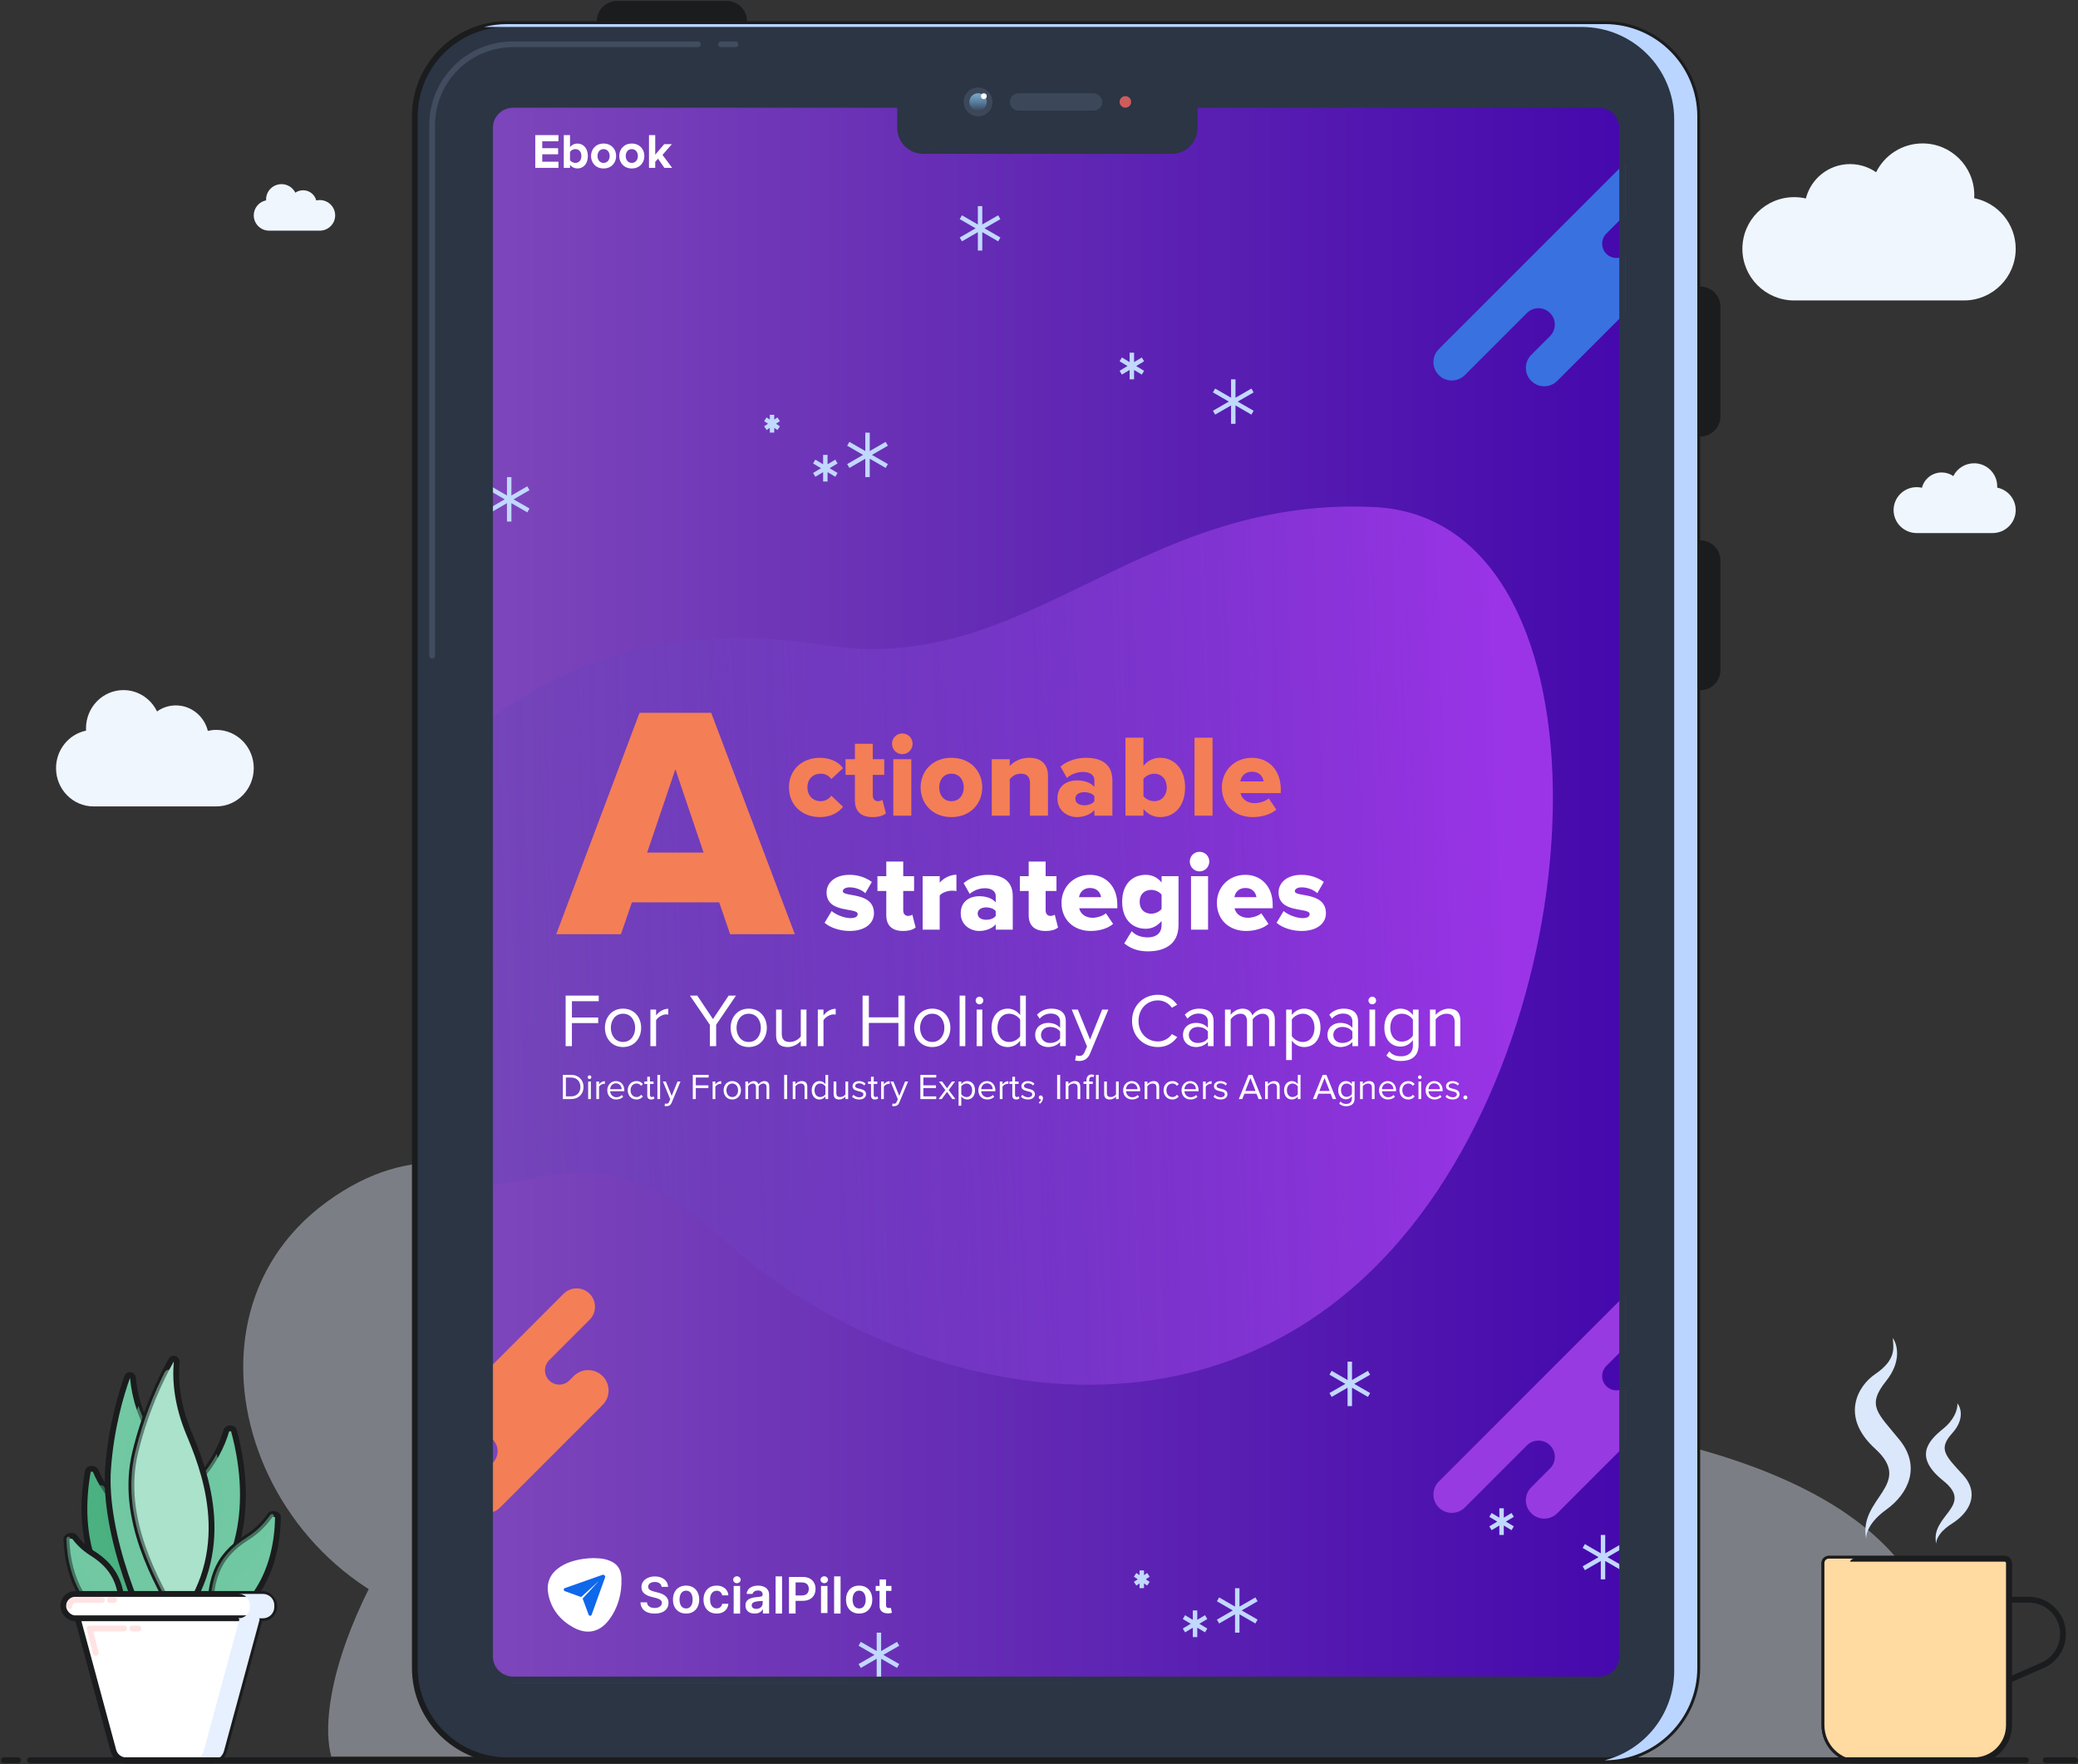 <?xml version="1.0" encoding="UTF-8"?>
<svg xmlns="http://www.w3.org/2000/svg" width="536" height="455" viewBox="0 0 536 455" fill="none">
  <rect x="0" y="0" width="536" height="455" fill="#333333" stroke="none"/>
  <path d="M506.58 77.49C513.954 77.49 519.932 71.526 519.932 64.169C519.932 57.716 515.333 52.334 509.227 51.109C509.242 50.846 509.25 50.58 509.25 50.314C509.25 42.957 503.273 36.992 495.899 36.992C490.645 36.992 486.1 40.02 483.92 44.422C482.017 43.097 479.703 42.321 477.206 42.321C471.704 42.321 467.085 46.095 465.808 51.189C464.837 50.965 463.825 50.847 462.787 50.847C455.413 50.847 449.435 56.811 449.435 64.169C449.435 71.526 455.413 77.49 462.787 77.49H506.58Z" fill="#F0F6FE"></path>
  <path d="M24.114 207.983C18.779 207.983 14.455 203.565 14.455 198.115C14.455 193.335 17.782 189.349 22.199 188.441C22.188 188.246 22.182 188.05 22.182 187.852C22.182 182.403 26.506 177.984 31.841 177.984C35.641 177.984 38.929 180.227 40.506 183.488C41.882 182.507 43.557 181.932 45.363 181.932C49.343 181.932 52.684 184.727 53.609 188.501C54.311 188.335 55.042 188.247 55.794 188.247C61.128 188.247 65.453 192.665 65.453 198.115C65.453 203.565 61.128 207.983 55.794 207.983H24.114Z" fill="#F0F6FE"></path>
  <path d="M69.43 59.492C67.234 59.492 65.453 57.724 65.453 55.544C65.453 53.633 66.823 52.038 68.642 51.675C68.637 51.597 68.635 51.518 68.635 51.439C68.635 49.26 70.415 47.492 72.612 47.492C74.177 47.492 75.531 48.389 76.18 49.694C76.747 49.301 77.436 49.071 78.18 49.071C79.819 49.071 81.195 50.189 81.575 51.699C81.864 51.632 82.166 51.597 82.475 51.597C84.672 51.597 86.452 53.365 86.452 55.544C86.452 57.724 84.672 59.492 82.475 59.492H69.43Z" fill="#F0F6FE"></path>
  <path d="M513.966 137.484C517.261 137.484 519.932 134.833 519.932 131.563C519.932 128.695 517.877 126.303 515.149 125.759C515.156 125.642 515.159 125.524 515.159 125.405C515.159 122.135 512.488 119.484 509.193 119.484C506.846 119.484 504.815 120.83 503.842 122.787C502.991 122.198 501.957 121.853 500.842 121.853C498.383 121.853 496.319 123.53 495.749 125.794C495.315 125.695 494.863 125.642 494.399 125.642C491.104 125.642 488.433 128.293 488.433 131.563C488.433 134.833 491.104 137.484 494.399 137.484H513.966Z" fill="#F0F6FE"></path>
  <g opacity="0.4">
    <g style="mix-blend-mode:multiply">
      <path d="M128.786 420.454C176.41 422.687 200.367 443.509 206.393 453.641H495.313C510.897 414.561 488.145 384.786 427.68 371.138C373.252 358.854 451.449 292.204 402.123 259.48C347.892 223.501 308.31 285.224 233.82 310.037C159.33 334.85 128.786 277.47 84.217 310.037C39.648 342.604 69.256 417.663 128.786 420.454Z" fill="#E7F0FF"></path>
    </g>
    <g style="mix-blend-mode:multiply">
      <path d="M140.628 349.106C88.018 402.702 81.93 440.708 85.462 453.011H403.368C409.706 410.105 409.477 315.609 357.864 280.871C293.348 237.448 206.391 282.111 140.628 349.106Z" fill="#E7F0FF"></path>
    </g>
    <g style="mix-blend-mode:multiply">
      <ellipse cx="173.662" cy="284.317" rx="16.207" ry="11.786" fill="#E7F0FF"></ellipse>
    </g>
    <g style="mix-blend-mode:multiply">
      <ellipse cx="202.033" cy="264.135" rx="6.545" ry="5.893" fill="#E7F0FF"></ellipse>
    </g>
  </g>
  <path d="M22.668 379.432C19.609 396.329 24.395 411.486 36.962 418.599C37.373 418.832 37.89 418.597 37.997 418.137C41.051 405.037 40.327 396.724 31.172 388.577C27.998 385.752 25.866 382.252 24.678 379.357C24.369 378.603 22.813 378.63 22.668 379.432Z" fill="#4BB181" stroke="#1B1C1E" stroke-width="1.5"></path>
  <g style="mix-blend-mode:multiply">
    <path fill-rule="evenodd" clip-rule="evenodd" d="M26.793 383.404C26.407 382.801 25.474 382.999 25.468 383.715C25.374 393.964 31.485 408.206 35.7 416.171C36.031 416.796 36.949 416.604 37.025 415.902L38.475 402.365C38.484 402.28 38.478 402.195 38.458 402.113C37.9 399.878 37.22 397.333 36.464 394.734C36.446 394.67 36.418 394.608 36.382 394.552C35.091 392.509 33.377 390.54 31.175 388.58C29.391 386.992 27.936 385.191 26.793 383.404Z" fill="#4BB181" fill-opacity="0.5"></path>
  </g>
  <path d="M27.875 378.778C26.66 395.605 36.372 419.123 42.383 427.68C42.684 428.108 43.317 428.054 43.556 427.589C54.003 407.254 44.646 379.223 40.128 371.966C36.333 365.87 34.726 360.304 34.296 355.343C34.227 354.551 33.107 354.339 32.837 355.087C31.086 359.952 28.621 368.438 27.875 378.778Z" fill="#71C8A2" stroke="#1B1C1E" stroke-width="1.5"></path>
  <path d="M60.313 368.918C65.892 389.296 61.57 408.363 46.819 418.152C46.425 418.414 45.891 418.218 45.748 417.767C40.826 402.228 40.893 392.151 51.17 381.496C54.993 377.532 57.293 372.738 58.365 369.024C58.592 368.241 60.098 368.132 60.313 368.918Z" fill="#71C8A2" stroke="#1B1C1E" stroke-width="1.5"></path>
  <g style="mix-blend-mode:multiply">
    <path fill-rule="evenodd" clip-rule="evenodd" d="M46.846 417.877C46.974 417.873 47.087 417.809 47.17 417.712C52.536 411.525 61.051 395.334 55.919 375.102C55.91 375.065 55.861 375.059 55.842 375.092C54.65 377.274 53.106 379.491 51.173 381.495C44.421 388.495 42.076 395.246 42.657 403.459C42.661 403.505 42.669 403.551 42.68 403.595L46.42 417.514C46.474 417.717 46.636 417.883 46.846 417.877Z" fill="#71C8A2" fill-opacity="0.5"></path>
  </g>
  <g style="mix-blend-mode:multiply">
    <path fill-rule="evenodd" clip-rule="evenodd" d="M35.649 362.793C25.516 384.652 37.152 407.443 45.153 417.376C45.557 417.878 46.342 417.611 46.39 416.968L47.825 397.697C47.828 397.651 47.827 397.605 47.822 397.559C46.455 385.951 42.583 375.912 40.134 371.979C38.136 368.77 36.745 365.708 35.812 362.803C35.788 362.727 35.682 362.72 35.649 362.793Z" fill="#71C8A2" fill-opacity="0.5"></path>
  </g>
  <path d="M34.886 374.543C30.73 391.733 40.536 408.158 45.542 417.348C45.792 417.807 46.435 417.853 46.749 417.435C60.951 398.531 52.14 377.896 48.72 369.616C45.817 362.586 45.131 356.502 45.571 351.262C45.637 350.47 44.569 350.077 44.179 350.77C41.532 355.466 37.465 363.875 34.886 374.543Z" fill="#AAE2CB" stroke="#1B1C1E" stroke-width="1.5"></path>
  <g style="mix-blend-mode:multiply" opacity="0.5">
    <path fill-rule="evenodd" clip-rule="evenodd" d="M45.809 417.052C46.117 417.157 46.4 416.908 46.464 416.59C47.743 410.216 48.499 396.194 42.461 383.83C38.316 375.344 40.637 363.615 44.209 354.055C44.341 353.7 44.179 353.282 43.801 353.254C43.265 353.215 42.735 353.436 42.448 354.002C39.968 358.901 36.948 365.996 34.882 374.541C30.951 390.8 39.511 406.375 44.685 415.79C44.794 415.988 44.901 416.183 45.007 416.375C45.193 416.714 45.485 416.942 45.809 417.052Z" fill="#AAE2CB"></path>
  </g>
  <path d="M17.128 396.97C17.485 407.574 22.171 416.189 30.54 419.337C30.983 419.504 31.451 419.184 31.474 418.711C31.894 409.986 30.426 404.715 23.653 400.504C21.804 399.355 20.316 397.865 19.228 396.434C18.734 395.783 17.1 396.154 17.128 396.97Z" fill="#71C8A2" stroke="#1B1C1E" stroke-width="1.5"></path>
  <path d="M71.696 391.3C71.498 404.625 65.748 415.502 55.294 419.345C54.849 419.509 54.38 419.188 54.356 418.715C53.817 408.03 55.562 401.598 63.793 396.466C66.335 394.881 68.312 392.762 69.654 390.822C70.119 390.151 71.708 390.483 71.696 391.3Z" fill="#71C8A2" stroke="#1B1C1E" stroke-width="1.5"></path>
  <g style="mix-blend-mode:multiply">
    <path fill-rule="evenodd" clip-rule="evenodd" d="M54.345 418.705C54.356 418.914 54.6 418.884 54.663 418.684C55.891 414.759 57.929 409.405 63.355 404.658C66.235 402.137 68.967 396.157 70.603 391.245C70.738 390.842 70.47 390.383 70.066 390.515C69.892 390.572 69.742 390.67 69.643 390.813C68.301 392.752 66.324 394.871 63.782 396.456C55.551 401.588 53.806 408.02 54.345 418.705Z" fill="#71C8A2" fill-opacity="0.5"></path>
  </g>
  <g style="mix-blend-mode:multiply">
    <path fill-rule="evenodd" clip-rule="evenodd" d="M17.37 396.439C17.663 396.184 18.072 396.437 18.184 396.809C20.605 404.805 26.972 414.281 30.67 419.07C30.775 419.207 30.689 419.393 30.528 419.332C22.159 416.184 17.473 407.569 17.116 396.965C17.109 396.758 17.209 396.58 17.37 396.439Z" fill="#71C8A2" fill-opacity="0.5"></path>
  </g>
  <path d="M19.59 415.782C19.524 415.538 19.708 415.297 19.962 415.297H67.116C67.369 415.297 67.553 415.538 67.487 415.782L57.841 451.474C57.433 452.985 56.062 454.034 54.497 454.034H32.58C31.015 454.034 29.645 452.985 29.236 451.474L19.59 415.782Z" fill="white" stroke="#1B1C1E" stroke-width="1.5"></path>
  <g style="mix-blend-mode:overlay">
    <path d="M35.684 420H34.114M32.02 420H23.121L24.692 426.282" stroke="#FFE3E3" stroke-width="1.5" stroke-linecap="round" stroke-linejoin="round"></path>
  </g>
  <rect x="16.318" y="411.094" width="54.441" height="6.282" rx="3.079" fill="white" stroke="#1B1C1E" stroke-width="1.5"></rect>
  <g style="mix-blend-mode:multiply">
    <path fill-rule="evenodd" clip-rule="evenodd" d="M66.772 417.375H67.842C69.45 417.375 70.754 416.072 70.754 414.464V414.005C70.754 412.397 69.45 411.094 67.842 411.094H61.562C63.17 411.094 64.473 412.397 64.473 414.005V414.464C64.473 415.892 63.444 417.081 62.087 417.328H61.356C61.596 417.328 61.77 417.556 61.708 417.787L52.541 451.61C52.155 453.039 50.859 454.031 49.379 454.031H54.614C56.094 454.031 57.39 453.039 57.776 451.61L66.943 417.787C66.988 417.62 66.909 417.454 66.772 417.375Z" fill="#E7F0FF"></path>
  </g>
  <g style="mix-blend-mode:overlay">
    <path d="M17.891 414.242V414.211C17.891 413.361 18.58 412.672 19.43 412.672H26.266M29.407 412.672H28.36" stroke="#FFE3E3" stroke-width="1.5" stroke-linecap="round" stroke-linejoin="round"></path>
  </g>
  <path d="M503.529 392.932C499.91 395.216 499.307 397.419 499.458 398.235C497.649 390.892 509.408 388.444 501.267 381.918C493.636 375.799 497.197 371.72 501.267 368.456C503.833 366.4 505.036 363.697 504.886 361.93C505.79 363.017 506.785 366.09 503.529 369.68C499.911 373.668 501.72 375.391 506.242 380.286C510.765 385.181 508.051 390.076 503.529 392.932Z" fill="#DBE8FC"></path>
  <path d="M486.517 389.374C481.968 392.638 481.21 395.784 481.399 396.95C479.124 386.461 493.91 382.964 483.674 373.64C474.588 365.364 479.195 357.45 483.674 354.41C489.183 350.671 488.413 347.611 488.223 345.086C489.361 346.64 490.612 351.03 486.517 356.158C481.399 362.568 484.243 364.316 489.929 371.309C495.616 378.302 492.204 385.295 486.517 389.374Z" fill="#DBE8FC"></path>
  <path d="M518.184 403.148C518.184 402.522 517.677 402.016 517.052 402.016H471.723C471.098 402.016 470.591 402.522 470.591 403.148V444.961C470.591 449.963 474.646 454.018 479.648 454.018H509.127C514.129 454.018 518.184 449.963 518.184 444.961V403.148Z" fill="#FFDAA1" stroke="#1B1C1E" stroke-width="1.5"></path>
  <path d="M518.183 403.148C518.183 402.522 517.676 402.016 517.051 402.016H471.723C471.098 402.016 470.591 402.522 470.591 403.148V444.961C470.591 449.963 474.645 454.018 479.647 454.018H509.127C514.128 454.018 518.183 449.963 518.183 444.961V433.298V412.579V403.148Z" fill="#FFDAA1"></path>
  <path d="M518.183 412.579V403.148C518.183 402.522 517.676 402.016 517.051 402.016H471.723C471.098 402.016 470.591 402.522 470.591 403.148V444.961C470.591 449.963 474.645 454.018 479.647 454.018H509.127C514.128 454.018 518.183 449.963 518.183 444.961V433.298M518.183 412.579H523.292C528.175 412.579 532.133 416.537 532.133 421.419V421.419C532.133 424.933 530.052 428.113 526.831 429.52L518.183 433.298M518.183 412.579V433.298" stroke="#1B1C1E" stroke-width="1.5"></path>
  <g style="mix-blend-mode:multiply">
    <path fill-rule="evenodd" clip-rule="evenodd" d="M486.209 453.995H479.644C474.643 453.995 470.588 449.94 470.588 444.938V403.124C470.588 402.499 471.095 401.992 471.72 401.992H478.284C477.659 401.992 477.152 402.499 477.152 403.124V444.938C477.152 449.94 481.207 453.995 486.209 453.995Z" fill="#FFDAA1"></path>
  </g>
  <g style="mix-blend-mode:overlay">
    <path d="M502.591 406.883H513.258V415.008M499.308 406.883H497.667" stroke="#FFDAA1" stroke-width="1.5" stroke-linecap="round" stroke-linejoin="round"></path>
  </g>
  <path d="M1 453.977H4.662M535.243 453.977H527.665M522.552 453.977H7.706" stroke="#1B1C1E" stroke-width="1.5" stroke-linecap="round"></path>
  <path d="M154.684 6.953L154.684 5.473C154.684 3.004 156.685 1.002 159.154 1.002L187.466 1.002C189.935 1.002 191.936 3.004 191.936 5.473L191.936 6.953L154.684 6.953Z" fill="#1B1C1E" stroke="#1B1C1E" stroke-width="1.49"></path>
  <path d="M437.061 74.648H438.551C441.02 74.648 443.021 76.65 443.021 79.119V107.37C443.021 109.839 441.02 111.84 438.551 111.84H437.061V74.648Z" fill="#1B1C1E" stroke="#1B1C1E" stroke-width="1.49"></path>
  <path d="M437.061 140.094H438.551C441.02 140.094 443.021 142.095 443.021 144.564V172.815C443.021 175.284 441.02 177.285 438.551 177.285H437.061V140.094Z" fill="#1B1C1E" stroke="#1B1C1E" stroke-width="1.49"></path>
  <path d="M107 30.045C107 16.877 117.674 6.203 130.842 6.203H413.962C427.13 6.203 437.804 16.877 437.804 30.045V430.148C437.804 443.315 427.13 453.989 413.962 453.989H130.842C117.674 453.989 107 443.315 107 430.148V30.045Z" fill="#2B3544" stroke="#1B1C1E" stroke-width="1.49"></path>
  <path d="M180.016 11.422H132.332C120.811 11.422 111.471 20.762 111.471 32.283V169.114M185.976 11.422H189.701" stroke="#414C5E" stroke-width="1.49" stroke-linecap="round"></path>
  <g style="mix-blend-mode:multiply">
    <path fill-rule="evenodd" clip-rule="evenodd" d="M124.898 6.958H408.001C421.168 6.958 431.842 17.632 431.842 30.799V430.902C431.842 442.018 424.236 451.357 413.944 453.997H413.962C427.13 453.997 437.804 443.323 437.804 430.155V30.053C437.804 16.885 427.13 6.211 413.962 6.211H130.842C128.79 6.211 126.798 6.47 124.898 6.958Z" fill="#BAD5FF"></path>
  </g>
  <mask id="mask0_9340_3748" style="mask-type:alpha" maskUnits="userSpaceOnUse" x="126" y="27" width="293" height="407">
    <rect x="126.369" y="27.047" width="292.061" height="406.133" rx="5.96" fill="white"></rect>
  </mask>
  <g mask="url(#mask0_9340_3748)">
    <rect x="126.377" y="26.336" width="292.061" height="408.29" rx="5.96" fill="url(#paint0_linear_9340_3748)"></rect>
    <g style="mix-blend-mode:overlay">
      <path d="M223.77 111.594V123.052M228.732 114.458L218.809 120.188M228.732 120.188L218.809 114.458" stroke="#C1D8FF" stroke-width="1.146"></path>
      <path d="M131.339 123.055V134.513M136.3 125.919L126.377 131.648M136.3 131.648L126.377 125.919" stroke="#C1D8FF" stroke-width="1.146"></path>
      <path d="M252.798 53.156V64.615M257.759 56.021L247.836 61.75M257.759 61.75L247.836 56.021" stroke="#C1D8FF" stroke-width="1.146"></path>
      <path d="M318.112 97.844V109.302M323.074 100.708L313.15 106.438M323.074 106.438L313.15 100.708" stroke="#C1D8FF" stroke-width="1.146"></path>
      <path d="M212.884 117.32V124.195M215.749 119.039L210.02 122.477M215.749 122.477L210.02 119.039" stroke="#C1D8FF" stroke-width="1.146"></path>
      <path d="M291.949 90.969V97.844M294.813 92.688L289.084 96.125M294.813 96.125L289.084 92.688" stroke="#C1D8FF" stroke-width="1.146"></path>
      <path d="M199.139 106.992V111.576M200.857 108.138L197.42 110.43M200.857 110.43L197.42 108.138" stroke="#C1D8FF" stroke-width="1.146"></path>
    </g>
    <g style="mix-blend-mode:overlay">
      <path d="M319.139 409.625V421.083M324.101 412.49L314.178 418.219M324.101 418.219L314.178 412.49" stroke="#C1D8FF" stroke-width="1.146"></path>
      <path d="M226.708 421.086V432.544M231.669 423.951L221.746 429.68M231.669 429.68L221.746 423.951" stroke="#C1D8FF" stroke-width="1.146"></path>
      <path d="M348.167 351.188V362.646M353.128 354.052L343.205 359.781M353.128 359.781L343.205 354.052" stroke="#C1D8FF" stroke-width="1.146"></path>
      <path d="M413.481 395.875V407.333M418.443 398.74L408.52 404.469M418.443 404.469L408.52 398.74" stroke="#C1D8FF" stroke-width="1.146"></path>
      <path d="M308.253 415.352V422.227M311.118 417.07L305.389 420.508M311.118 420.508L305.389 417.07" stroke="#C1D8FF" stroke-width="1.146"></path>
      <path d="M387.318 389V395.875M390.182 390.719L384.453 394.156M390.182 394.156L384.453 390.719" stroke="#C1D8FF" stroke-width="1.146"></path>
      <path d="M294.508 405.023V409.607M296.227 406.169L292.789 408.461M296.227 408.461L292.789 406.169" stroke="#C1D8FF" stroke-width="1.146"></path>
    </g>
    <path d="M371.128 90.041L418.067 43.103C419.918 41.251 422.92 41.251 424.772 43.103C426.624 44.954 426.624 47.957 424.772 49.808L414.341 60.239C412.901 61.679 412.901 64.014 414.341 65.454C415.781 66.895 418.116 66.895 419.557 65.454L420.674 64.337C422.732 62.279 426.067 62.279 428.125 64.337C430.182 66.394 430.182 69.73 428.125 71.787L401.675 98.237C399.824 100.088 396.822 100.088 394.97 98.237C393.118 96.385 393.118 93.383 394.97 91.531L399.813 86.688C401.459 85.043 401.459 82.374 399.813 80.728C398.167 79.082 395.498 79.082 393.852 80.728L377.834 96.747C375.982 98.598 372.98 98.598 371.128 96.747C369.276 94.895 369.276 91.893 371.128 90.041Z" fill="#3971E0"></path>
    <path d="M371.128 382.096L418.067 335.157C419.918 333.306 422.92 333.306 424.772 335.157C426.624 337.009 426.624 340.011 424.772 341.863L414.341 352.294C412.901 353.734 412.901 356.069 414.341 357.509C415.781 358.949 418.116 358.949 419.557 357.509L420.674 356.391C422.732 354.334 426.067 354.334 428.125 356.391C430.182 358.449 430.182 361.785 428.125 363.842L401.675 390.291C399.824 392.143 396.822 392.143 394.97 390.291C393.118 388.44 393.118 385.438 394.97 383.586L399.813 378.743C401.459 377.097 401.459 374.429 399.813 372.783C398.167 371.137 395.498 371.137 393.852 372.783L377.834 388.801C375.982 390.653 372.98 390.653 371.128 388.801C369.276 386.95 369.276 383.948 371.128 382.096Z" fill="#973AE1"></path>
    <path d="M98.439 380.611L145.377 333.673C147.229 331.821 150.231 331.821 152.083 333.673C153.934 335.525 153.934 338.527 152.083 340.379L141.652 350.809C140.212 352.249 140.212 354.585 141.652 356.025C143.092 357.465 145.427 357.465 146.867 356.025L147.985 354.907C150.042 352.85 153.378 352.85 155.435 354.907C157.493 356.965 157.493 360.3 155.435 362.358L128.986 388.807C127.134 390.659 124.132 390.659 122.28 388.807C120.429 386.955 120.429 383.953 122.28 382.102L127.123 377.259C128.769 375.613 128.769 372.944 127.123 371.298C125.477 369.652 122.809 369.652 121.163 371.298L105.144 387.317C103.293 389.169 100.29 389.169 98.439 387.317C96.587 385.465 96.587 382.463 98.439 380.611Z" fill="#F47E56"></path>
    <path d="M212.815 166.407C159.664 158.018 134.731 180.381 122.182 188.067C69.894 219.512 71.288 273.306 99.873 297.76C128.457 322.215 145.189 281.69 186.323 319.42C227.456 357.15 309.211 380.906 361.5 319.42C413.788 257.934 415.695 133.564 354.343 130.769C292.991 127.974 265.174 174.672 212.815 166.407Z" fill="url(#paint1_linear_9340_3748)"></path>
    <path d="M205.019 240.938L183.45 183.847H164.962L143.478 240.938H160.168L162.993 232.721H185.504L188.328 240.938H205.019ZM181.481 219.882H166.93L174.206 198.398L181.481 219.882Z" fill="#F47E56"></path>
    <path d="M211.467 210.737C214.603 210.737 216.564 209.319 217.439 208.053L214.422 205.217C213.849 206.032 212.914 206.635 211.678 206.635C209.747 206.635 208.269 205.278 208.269 203.076C208.269 200.874 209.747 199.547 211.678 199.547C212.914 199.547 213.849 200.09 214.422 200.934L217.439 198.129C216.564 196.833 214.603 195.445 211.467 195.445C206.912 195.445 203.504 198.522 203.504 203.076C203.504 207.66 206.912 210.737 211.467 210.737ZM225.069 210.737C226.789 210.737 227.935 210.315 228.508 209.772L227.603 206.273C227.452 206.454 226.939 206.635 226.427 206.635C225.612 206.635 225.13 206.002 225.13 205.157V199.849H228.086V195.807H225.13V191.826H220.515V195.807H218.102V199.849H220.515V206.454C220.515 209.259 222.114 210.737 225.069 210.737ZM232.741 194.51C234.219 194.51 235.395 193.304 235.395 191.826C235.395 190.348 234.219 189.172 232.741 189.172C231.263 189.172 230.087 190.348 230.087 191.826C230.087 193.304 231.263 194.51 232.741 194.51ZM235.063 210.375V195.807H230.419V210.375H235.063ZM245.397 210.737C250.404 210.737 253.36 207.178 253.36 203.076C253.36 198.974 250.404 195.445 245.397 195.445C240.451 195.445 237.465 198.974 237.465 203.076C237.465 207.178 240.451 210.737 245.397 210.737ZM245.397 206.635C243.377 206.635 242.261 205.036 242.261 203.076C242.261 201.146 243.377 199.547 245.397 199.547C247.448 199.547 248.595 201.146 248.595 203.076C248.595 205.036 247.448 206.635 245.397 206.635ZM270.316 210.375V200.06C270.316 197.375 268.808 195.445 265.49 195.445C263.047 195.445 261.328 196.561 260.453 197.587V195.807H255.808V210.375H260.453V200.965C260.996 200.301 261.901 199.547 263.288 199.547C264.736 199.547 265.671 200.18 265.671 201.96V210.375H270.316ZM286.928 210.375V201.266C286.928 196.742 283.64 195.445 280.142 195.445C277.91 195.445 275.406 196.109 273.536 197.707L275.195 200.633C276.372 199.638 277.88 199.095 279.327 199.095C281.197 199.095 282.283 199.939 282.283 201.206V202.955C281.408 201.869 279.689 201.266 277.759 201.266C275.527 201.266 272.752 202.412 272.752 205.941C272.752 209.229 275.527 210.737 277.759 210.737C279.629 210.737 281.378 210.013 282.283 208.927V210.375H286.928ZM279.689 207.691C278.453 207.691 277.367 207.148 277.367 206.002C277.367 204.855 278.453 204.313 279.689 204.313C280.715 204.313 281.801 204.674 282.283 205.338V206.635C281.801 207.329 280.715 207.691 279.689 207.691ZM294.944 205.338V200.874C295.517 200.09 296.724 199.547 297.719 199.547C299.559 199.547 300.946 200.904 300.946 203.076C300.946 205.278 299.559 206.635 297.719 206.635C296.724 206.635 295.517 206.122 294.944 205.338ZM294.944 210.375V208.686C296.151 210.073 297.629 210.737 299.257 210.737C302.847 210.737 305.682 208.022 305.682 203.076C305.682 198.31 302.877 195.445 299.257 195.445C297.659 195.445 296.09 196.079 294.944 197.526V190.257H290.299V210.375H294.944ZM312.764 210.375V190.257H308.119V210.375H312.764ZM323.128 210.737C325.36 210.737 327.773 210.104 329.221 208.807L327.261 205.911C326.446 206.695 324.667 207.148 323.641 207.148C321.53 207.148 320.263 205.911 319.992 204.554H330.367V203.559C330.367 198.612 327.23 195.445 322.917 195.445C318.363 195.445 315.166 198.853 315.166 203.076C315.166 207.811 318.634 210.737 323.128 210.737ZM325.933 201.538H319.931C320.112 200.482 320.897 199.034 322.917 199.034C325.059 199.034 325.813 200.512 325.933 201.538Z" fill="#F47E56"></path>
    <path d="M219.146 240.108C223.115 240.108 225.429 238.166 225.429 235.539C225.429 229.884 217.403 231.455 217.403 229.855C217.403 229.284 218.117 228.856 219.146 228.856C220.802 228.856 222.373 229.57 223.201 230.369L224.886 227.456C223.401 226.371 221.43 225.628 219.117 225.628C215.29 225.628 213.205 227.742 213.205 230.17C213.205 235.71 221.23 233.939 221.23 235.739C221.23 236.367 220.688 236.795 219.374 236.795C217.746 236.795 215.547 235.881 214.519 234.968L212.691 237.995C214.148 239.28 216.689 240.108 219.146 240.108ZM232.922 240.108C234.55 240.108 235.635 239.709 236.178 239.194L235.321 235.881C235.178 236.053 234.693 236.224 234.207 236.224C233.436 236.224 232.979 235.624 232.979 234.825V229.798H235.778V225.971H232.979V222.201H228.61V225.971H226.325V229.798H228.61V236.053C228.61 238.709 230.123 240.108 232.922 240.108ZM242.386 239.766V230.969C242.957 230.198 244.47 229.713 245.613 229.713C246.07 229.713 246.441 229.77 246.698 229.827V225.6C245.042 225.6 243.299 226.542 242.386 227.656V225.971H237.987V239.766H242.386ZM261.235 239.766V231.141C261.235 226.857 258.122 225.628 254.809 225.628C252.696 225.628 250.325 226.257 248.554 227.77L250.125 230.541C251.239 229.598 252.667 229.084 254.038 229.084C255.809 229.084 256.837 229.884 256.837 231.083V232.74C256.009 231.712 254.381 231.141 252.553 231.141C250.439 231.141 247.812 232.226 247.812 235.567C247.812 238.68 250.439 240.108 252.553 240.108C254.324 240.108 255.98 239.423 256.837 238.395V239.766H261.235ZM254.381 237.224C253.21 237.224 252.182 236.71 252.182 235.624C252.182 234.539 253.21 234.025 254.381 234.025C255.352 234.025 256.38 234.368 256.837 234.996V236.224C256.38 236.881 255.352 237.224 254.381 237.224ZM269.654 240.108C271.282 240.108 272.367 239.709 272.91 239.194L272.053 235.881C271.91 236.053 271.425 236.224 270.939 236.224C270.168 236.224 269.711 235.624 269.711 234.825V229.798H272.51V225.971H269.711V222.201H265.341V225.971H263.057V229.798H265.341V236.053C265.341 238.709 266.855 240.108 269.654 240.108ZM281.345 240.108C283.458 240.108 285.743 239.509 287.114 238.281L285.258 235.539C284.487 236.281 282.802 236.71 281.831 236.71C279.831 236.71 278.632 235.539 278.375 234.254H288.199V233.311C288.199 228.627 285.229 225.628 281.145 225.628C276.833 225.628 273.805 228.856 273.805 232.854C273.805 237.338 277.09 240.108 281.345 240.108ZM284.001 231.398H278.318C278.489 230.398 279.232 229.027 281.145 229.027C283.173 229.027 283.887 230.427 284.001 231.398ZM296.106 245.363C299.533 245.363 303.989 244.164 303.989 238.538V225.971H299.619V227.599C298.505 226.228 297.077 225.628 295.535 225.628C292.079 225.628 289.452 228.028 289.452 232.569C289.452 237.224 292.165 239.537 295.535 239.537C297.106 239.537 298.477 238.88 299.619 237.538V238.595C299.619 241.165 297.563 241.765 296.106 241.765C294.507 241.765 292.965 241.308 291.908 240.165L289.994 243.307C291.765 244.764 293.736 245.363 296.106 245.363ZM296.992 235.653C295.249 235.653 293.964 234.596 293.964 232.569C293.964 230.569 295.249 229.513 296.992 229.513C297.906 229.513 299.076 229.998 299.619 230.741V234.425C299.076 235.167 297.906 235.653 296.992 235.653ZM309.411 224.743C310.81 224.743 311.924 223.601 311.924 222.201C311.924 220.802 310.81 219.688 309.411 219.688C308.011 219.688 306.897 220.802 306.897 222.201C306.897 223.601 308.011 224.743 309.411 224.743ZM311.61 239.766V225.971H307.212V239.766H311.61ZM321.424 240.108C323.537 240.108 325.822 239.509 327.193 238.281L325.336 235.539C324.565 236.281 322.88 236.71 321.909 236.71C319.91 236.71 318.711 235.539 318.453 234.254H328.278V233.311C328.278 228.627 325.308 225.628 321.224 225.628C316.911 225.628 313.884 228.856 313.884 232.854C313.884 237.338 317.168 240.108 321.424 240.108ZM324.08 231.398H318.396C318.568 230.398 319.31 229.027 321.224 229.027C323.252 229.027 323.966 230.427 324.08 231.398ZM335.728 240.108C339.698 240.108 342.011 238.166 342.011 235.539C342.011 229.884 333.986 231.455 333.986 229.855C333.986 229.284 334.7 228.856 335.728 228.856C337.384 228.856 338.955 229.57 339.783 230.369L341.469 227.456C339.983 226.371 338.013 225.628 335.699 225.628C331.872 225.628 329.788 227.742 329.788 230.17C329.788 235.71 337.813 233.939 337.813 235.739C337.813 236.367 337.27 236.795 335.956 236.795C334.329 236.795 332.129 235.881 331.101 234.968L329.273 237.995C330.73 239.28 333.272 240.108 335.728 240.108Z" fill="white"></path>
    <path d="M147.521 269.812V263.872H154.302V262.427H147.521V258.226H154.438V256.78H145.9V269.812H147.521ZM160.707 270.047C163.579 270.047 165.377 267.819 165.377 265.084C165.377 262.348 163.579 260.14 160.707 260.14C157.834 260.14 156.037 262.348 156.037 265.084C156.037 267.819 157.834 270.047 160.707 270.047ZM160.707 268.738C158.694 268.738 157.561 267.018 157.561 265.084C157.561 263.169 158.694 261.45 160.707 261.45C162.719 261.45 163.833 263.169 163.833 265.084C163.833 267.018 162.719 268.738 160.707 268.738ZM169.231 269.812V263.13C169.661 262.368 170.892 261.625 171.791 261.625C172.025 261.625 172.201 261.645 172.377 261.684V260.18C171.087 260.18 169.993 260.902 169.231 261.899V260.375H167.766V269.812H169.231ZM184.724 269.812V264.302L189.843 256.78H187.948L183.903 262.837L179.859 256.78H177.963L183.102 264.302V269.812H184.724ZM193.126 270.047C195.999 270.047 197.796 267.819 197.796 265.084C197.796 262.348 195.999 260.14 193.126 260.14C190.254 260.14 188.456 262.348 188.456 265.084C188.456 267.819 190.254 270.047 193.126 270.047ZM193.126 268.738C191.114 268.738 189.981 267.018 189.981 265.084C189.981 263.169 191.114 261.45 193.126 261.45C195.139 261.45 196.253 263.169 196.253 265.084C196.253 267.018 195.139 268.738 193.126 268.738ZM208.021 269.812V260.375H206.555V267.311C206.008 268.073 204.914 268.738 203.761 268.738C202.491 268.738 201.651 268.249 201.651 266.588V260.375H200.185V267.038C200.185 269.09 201.221 270.047 203.194 270.047C204.601 270.047 205.832 269.304 206.555 268.484V269.812H208.021ZM212.413 269.812V263.13C212.843 262.368 214.074 261.625 214.973 261.625C215.207 261.625 215.383 261.645 215.559 261.684V260.18C214.269 260.18 213.175 260.902 212.413 261.899V260.375H210.947V269.812H212.413ZM233.357 269.812V256.78H231.735V262.387H224.115V256.78H222.493V269.812H224.115V263.833H231.735V269.812H233.357ZM240.468 270.047C243.34 270.047 245.138 267.819 245.138 265.084C245.138 262.348 243.34 260.14 240.468 260.14C237.595 260.14 235.798 262.348 235.798 265.084C235.798 267.819 237.595 270.047 240.468 270.047ZM240.468 268.738C238.455 268.738 237.322 267.018 237.322 265.084C237.322 263.169 238.455 261.45 240.468 261.45C242.48 261.45 243.594 263.169 243.594 265.084C243.594 267.018 242.48 268.738 240.468 268.738ZM248.992 269.812V256.78H247.527V269.812H248.992ZM252.638 259.027C253.186 259.027 253.635 258.597 253.635 258.05C253.635 257.503 253.186 257.053 252.638 257.053C252.111 257.053 251.662 257.503 251.662 258.05C251.662 258.597 252.111 259.027 252.638 259.027ZM253.381 269.812V260.375H251.916V269.812H253.381ZM264.609 269.812V256.78H263.143V261.801C262.381 260.766 261.228 260.14 259.958 260.14C257.477 260.14 255.757 262.094 255.757 265.103C255.757 268.171 257.496 270.047 259.958 270.047C261.287 270.047 262.44 269.363 263.143 268.406V269.812H264.609ZM260.31 268.738C258.415 268.738 257.281 267.194 257.281 265.103C257.281 263.013 258.415 261.45 260.31 261.45C261.482 261.45 262.616 262.153 263.143 262.974V267.253C262.616 268.073 261.482 268.738 260.31 268.738ZM274.91 269.812V263.325C274.91 261.039 273.249 260.14 271.256 260.14C269.712 260.14 268.501 260.648 267.485 261.704L268.169 262.72C269.009 261.821 269.927 261.41 271.06 261.41C272.428 261.41 273.444 262.133 273.444 263.404V265.103C272.682 264.224 271.608 263.814 270.318 263.814C268.716 263.814 267.016 264.81 267.016 266.921C267.016 268.972 268.716 270.047 270.318 270.047C271.588 270.047 272.663 269.598 273.444 268.738V269.812H274.91ZM270.846 268.992C269.478 268.992 268.52 268.132 268.52 266.94C268.52 265.729 269.478 264.869 270.846 264.869C271.881 264.869 272.878 265.26 273.444 266.041V267.819C272.878 268.601 271.881 268.992 270.846 268.992ZM277.32 273.505C277.593 273.584 278.082 273.642 278.394 273.642C279.645 273.623 280.602 273.095 281.169 271.727L285.898 260.375H284.295L281.169 268.113L278.023 260.375H276.441L280.388 269.91L279.762 271.337C279.43 272.118 279 272.333 278.355 272.333C278.121 272.333 277.769 272.274 277.554 272.177L277.32 273.505ZM298.697 270.047C301.003 270.047 302.566 268.953 303.66 267.468L302.273 266.706C301.53 267.819 300.182 268.601 298.697 268.601C295.844 268.601 293.675 266.393 293.675 263.306C293.675 260.199 295.844 258.011 298.697 258.011C300.182 258.011 301.53 258.812 302.273 259.906L303.64 259.144C302.605 257.678 301.003 256.565 298.697 256.565C294.945 256.565 291.995 259.3 291.995 263.306C291.995 267.311 294.945 270.047 298.697 270.047ZM313.035 269.812V263.325C313.035 261.039 311.374 260.14 309.381 260.14C307.837 260.14 306.626 260.648 305.61 261.704L306.294 262.72C307.134 261.821 308.052 261.41 309.185 261.41C310.553 261.41 311.569 262.133 311.569 263.404V265.103C310.807 264.224 309.733 263.814 308.443 263.814C306.841 263.814 305.141 264.81 305.141 266.921C305.141 268.972 306.841 270.047 308.443 270.047C309.713 270.047 310.788 269.598 311.569 268.738V269.812H313.035ZM308.971 268.992C307.603 268.992 306.645 268.132 306.645 266.94C306.645 265.729 307.603 264.869 308.971 264.869C310.006 264.869 311.003 265.26 311.569 266.041V267.819C311.003 268.601 310.006 268.992 308.971 268.992ZM328.829 269.812V262.993C328.829 261.098 327.911 260.14 326.192 260.14C324.824 260.14 323.554 261.039 323.026 261.899C322.753 260.922 321.932 260.14 320.486 260.14C319.099 260.14 317.829 261.137 317.438 261.743V260.375H315.972V269.812H317.438V262.915C317.946 262.153 318.962 261.45 319.919 261.45C321.15 261.45 321.658 262.212 321.658 263.404V269.812H323.124V262.896C323.612 262.153 324.648 261.45 325.625 261.45C326.836 261.45 327.364 262.212 327.364 263.404V269.812H328.829ZM336.403 270.047C338.885 270.047 340.604 268.132 340.604 265.084C340.604 262.016 338.885 260.14 336.403 260.14C335.075 260.14 333.902 260.824 333.218 261.782V260.375H331.753V273.408H333.218V268.386C333.98 269.441 335.114 270.047 336.403 270.047ZM336.032 268.738C334.879 268.738 333.726 268.034 333.218 267.214V262.954C333.726 262.133 334.879 261.45 336.032 261.45C337.927 261.45 339.061 262.993 339.061 265.084C339.061 267.175 337.927 268.738 336.032 268.738ZM350.301 269.812V263.325C350.301 261.039 348.64 260.14 346.647 260.14C345.104 260.14 343.892 260.648 342.876 261.704L343.56 262.72C344.4 261.821 345.318 261.41 346.452 261.41C347.82 261.41 348.836 262.133 348.836 263.404V265.103C348.074 264.224 346.999 263.814 345.709 263.814C344.107 263.814 342.407 264.81 342.407 266.921C342.407 268.972 344.107 270.047 345.709 270.047C346.979 270.047 348.054 269.598 348.836 268.738V269.812H350.301ZM346.237 268.992C344.869 268.992 343.912 268.132 343.912 266.94C343.912 265.729 344.869 264.869 346.237 264.869C347.272 264.869 348.269 265.26 348.836 266.041V267.819C348.269 268.601 347.272 268.992 346.237 268.992ZM353.962 259.027C354.509 259.027 354.958 258.597 354.958 258.05C354.958 257.503 354.509 257.053 353.962 257.053C353.434 257.053 352.985 257.503 352.985 258.05C352.985 258.597 353.434 259.027 353.962 259.027ZM354.704 269.812V260.375H353.239V269.812H354.704ZM361.418 273.642C363.724 273.642 365.912 272.665 365.912 269.539V260.375H364.447V261.801C363.685 260.766 362.551 260.14 361.281 260.14C358.8 260.14 357.08 262.016 357.08 265.045C357.08 268.093 358.819 269.93 361.281 269.93C362.61 269.93 363.763 269.207 364.447 268.249V269.598C364.447 271.669 362.981 272.431 361.418 272.431C360.07 272.431 359.132 272.079 358.35 271.141L357.608 272.235C358.722 273.33 359.816 273.642 361.418 273.642ZM361.633 268.64C359.738 268.64 358.604 267.116 358.604 265.045C358.604 262.954 359.738 261.45 361.633 261.45C362.805 261.45 363.939 262.153 364.447 262.974V267.097C363.939 267.917 362.805 268.64 361.633 268.64ZM376.683 269.812V263.189C376.683 261.137 375.647 260.14 373.674 260.14C372.267 260.14 370.977 260.961 370.313 261.743V260.375H368.847V269.812H370.313V262.915C370.86 262.153 371.954 261.45 373.107 261.45C374.377 261.45 375.217 261.977 375.217 263.638V269.812H376.683Z" fill="white"></path>
    <path d="M144.05 43.297V41.713H139.868V39.799H143.962V38.215H139.868V36.427H144.05V34.843H138.068V43.297H144.05ZM147.029 41.332V39.165C147.295 38.76 147.891 38.455 148.41 38.455C149.348 38.455 149.969 39.178 149.969 40.242C149.969 41.307 149.348 42.017 148.41 42.017C147.891 42.017 147.295 41.725 147.029 41.332ZM147.029 43.297V42.511C147.511 43.119 148.182 43.449 148.917 43.449C150.464 43.449 151.63 42.283 151.63 40.242C151.63 38.24 150.476 37.023 148.917 37.023C148.195 37.023 147.511 37.34 147.029 37.961V34.843H145.419V43.297H147.029ZM155.685 43.449C157.713 43.449 158.929 41.979 158.929 40.23C158.929 38.493 157.713 37.023 155.685 37.023C153.669 37.023 152.453 38.493 152.453 40.23C152.453 41.979 153.669 43.449 155.685 43.449ZM155.685 42.017C154.683 42.017 154.126 41.193 154.126 40.23C154.126 39.279 154.683 38.455 155.685 38.455C156.686 38.455 157.256 39.279 157.256 40.23C157.256 41.193 156.686 42.017 155.685 42.017ZM162.963 43.449C164.99 43.449 166.207 41.979 166.207 40.23C166.207 38.493 164.99 37.023 162.963 37.023C160.947 37.023 159.731 38.493 159.731 40.23C159.731 41.979 160.947 43.449 162.963 43.449ZM162.963 42.017C161.961 42.017 161.404 41.193 161.404 40.23C161.404 39.279 161.961 38.455 162.963 38.455C163.964 38.455 164.534 39.279 164.534 40.23C164.534 41.193 163.964 42.017 162.963 42.017ZM173.384 43.297L170.887 39.951L173.308 37.175H171.33L169.011 39.9V34.843H167.401V43.297H169.011V41.725L169.746 40.94L171.368 43.297H173.384Z" fill="white"></path>
    <path d="M147.319 283.461C149.257 283.461 150.521 282.122 150.521 280.344C150.521 278.574 149.257 277.217 147.319 277.217H145.185V283.461H147.319ZM147.319 282.768H145.962V277.91H147.319C148.864 277.91 149.716 278.996 149.716 280.344C149.716 281.682 148.836 282.768 147.319 282.768ZM152.058 278.293C152.32 278.293 152.535 278.088 152.535 277.825C152.535 277.563 152.32 277.348 152.058 277.348C151.805 277.348 151.59 277.563 151.59 277.825C151.59 278.088 151.805 278.293 152.058 278.293ZM152.413 283.461V278.939H151.711V283.461H152.413ZM154.516 283.461V280.259C154.722 279.894 155.312 279.539 155.742 279.539C155.855 279.539 155.939 279.548 156.023 279.567V278.846C155.405 278.846 154.881 279.192 154.516 279.67V278.939H153.814V283.461H154.516ZM158.945 283.573C159.684 283.573 160.293 283.33 160.742 282.881L160.405 282.422C160.049 282.787 159.525 282.993 159.01 282.993C158.037 282.993 157.438 282.281 157.381 281.43H161.042V281.252C161.042 279.894 160.237 278.827 158.87 278.827C157.578 278.827 156.642 279.885 156.642 281.195C156.642 282.609 157.606 283.573 158.945 283.573ZM160.349 280.915H157.381C157.419 280.222 157.896 279.407 158.861 279.407C159.89 279.407 160.34 280.241 160.349 280.915ZM164.173 283.573C164.997 283.573 165.483 283.236 165.83 282.787L165.362 282.356C165.062 282.759 164.678 282.946 164.21 282.946C163.246 282.946 162.647 282.197 162.647 281.195C162.647 280.194 163.246 279.454 164.21 279.454C164.678 279.454 165.062 279.632 165.362 280.044L165.83 279.613C165.483 279.164 164.997 278.827 164.173 278.827C162.825 278.827 161.917 279.857 161.917 281.195C161.917 282.544 162.825 283.573 164.173 283.573ZM167.956 283.573C168.368 283.573 168.621 283.452 168.799 283.283L168.593 282.759C168.499 282.862 168.312 282.946 168.115 282.946C167.806 282.946 167.656 282.703 167.656 282.366V279.557H168.574V278.939H167.656V277.704H166.954V278.939H166.205V279.557H166.954V282.515C166.954 283.189 167.291 283.573 167.956 283.573ZM170.268 283.461V277.217H169.566V283.461H170.268ZM171.416 285.23C171.547 285.268 171.781 285.296 171.93 285.296C172.53 285.286 172.988 285.034 173.26 284.378L175.525 278.939H174.758L173.26 282.646L171.753 278.939H170.994L172.885 283.508L172.586 284.191C172.427 284.566 172.221 284.669 171.912 284.669C171.799 284.669 171.631 284.64 171.528 284.594L171.416 285.23ZM179.476 283.461V280.615H182.725V279.922H179.476V277.91H182.79V277.217H178.699V283.461H179.476ZM184.52 283.461V280.259C184.726 279.894 185.316 279.539 185.746 279.539C185.859 279.539 185.943 279.548 186.027 279.567V278.846C185.409 278.846 184.885 279.192 184.52 279.67V278.939H183.818V283.461H184.52ZM188.883 283.573C190.259 283.573 191.121 282.506 191.121 281.195C191.121 279.885 190.259 278.827 188.883 278.827C187.507 278.827 186.646 279.885 186.646 281.195C186.646 282.506 187.507 283.573 188.883 283.573ZM188.883 282.946C187.919 282.946 187.376 282.122 187.376 281.195C187.376 280.278 187.919 279.454 188.883 279.454C189.847 279.454 190.381 280.278 190.381 281.195C190.381 282.122 189.847 282.946 188.883 282.946ZM198.425 283.461V280.194C198.425 279.286 197.985 278.827 197.161 278.827C196.506 278.827 195.897 279.258 195.645 279.67C195.514 279.202 195.12 278.827 194.428 278.827C193.763 278.827 193.155 279.304 192.967 279.595V278.939H192.265V283.461H192.967V280.156C193.211 279.791 193.697 279.454 194.156 279.454C194.746 279.454 194.989 279.819 194.989 280.39V283.461H195.691V280.147C195.925 279.791 196.422 279.454 196.89 279.454C197.47 279.454 197.723 279.819 197.723 280.39V283.461H198.425ZM203.044 283.461V277.217H202.267V283.461H203.044ZM208.233 283.461V280.287C208.233 279.304 207.737 278.827 206.791 278.827C206.117 278.827 205.499 279.22 205.181 279.595V278.939H204.479V283.461H205.181V280.156C205.443 279.791 205.967 279.454 206.52 279.454C207.128 279.454 207.531 279.707 207.531 280.503V283.461H208.233ZM213.614 283.461V277.217H212.911V279.623C212.546 279.127 211.994 278.827 211.386 278.827C210.197 278.827 209.373 279.763 209.373 281.205C209.373 282.675 210.206 283.573 211.386 283.573C212.022 283.573 212.574 283.246 212.911 282.787V283.461H213.614ZM211.554 282.946C210.646 282.946 210.103 282.207 210.103 281.205C210.103 280.203 210.646 279.454 211.554 279.454C212.116 279.454 212.659 279.791 212.911 280.184V282.235C212.659 282.628 212.116 282.946 211.554 282.946ZM218.773 283.461V278.939H218.071V282.263C217.809 282.628 217.285 282.946 216.733 282.946C216.124 282.946 215.722 282.712 215.722 281.916V278.939H215.02V282.132C215.02 283.115 215.516 283.573 216.461 283.573C217.135 283.573 217.725 283.218 218.071 282.824V283.461H218.773ZM221.608 283.573C222.778 283.573 223.387 282.965 223.387 282.207C223.387 280.447 220.588 281.102 220.588 280.11C220.588 279.707 220.971 279.398 221.589 279.398C222.17 279.398 222.666 279.641 222.937 279.969L223.265 279.482C222.9 279.117 222.357 278.827 221.589 278.827C220.513 278.827 219.904 279.426 219.904 280.128C219.904 281.804 222.703 281.13 222.703 282.225C222.703 282.675 222.329 283.002 221.636 283.002C221.018 283.002 220.447 282.703 220.148 282.356L219.782 282.862C220.241 283.349 220.868 283.573 221.608 283.573ZM225.669 283.573C226.081 283.573 226.334 283.452 226.512 283.283L226.306 282.759C226.212 282.862 226.025 282.946 225.828 282.946C225.52 282.946 225.37 282.703 225.37 282.366V279.557H226.287V278.939H225.37V277.704H224.668V278.939H223.919V279.557H224.668V282.515C224.668 283.189 225.005 283.573 225.669 283.573ZM227.981 283.461V280.259C228.187 279.894 228.777 279.539 229.207 279.539C229.32 279.539 229.404 279.548 229.488 279.567V278.846C228.87 278.846 228.346 279.192 227.981 279.67V278.939H227.279V283.461H227.981ZM230.116 285.23C230.247 285.268 230.481 285.296 230.631 285.296C231.23 285.286 231.689 285.034 231.96 284.378L234.226 278.939H233.458L231.96 282.646L230.453 278.939H229.695L231.586 283.508L231.286 284.191C231.127 284.566 230.921 284.669 230.612 284.669C230.5 284.669 230.332 284.64 230.229 284.594L230.116 285.23ZM241.491 283.461V282.768H238.177V280.615H241.425V279.922H238.177V277.91H241.491V277.217H237.4V283.461H241.491ZM246.446 283.461L244.705 281.139L246.343 278.939H245.529L244.274 280.662L243.02 278.939H242.205L243.844 281.139L242.112 283.461H242.917L244.274 281.607L245.632 283.461H246.446ZM249.482 283.573C250.671 283.573 251.495 282.656 251.495 281.195C251.495 279.726 250.671 278.827 249.482 278.827C248.846 278.827 248.284 279.155 247.956 279.613V278.939H247.254V285.183H247.956V282.778C248.321 283.283 248.864 283.573 249.482 283.573ZM249.304 282.946C248.752 282.946 248.2 282.609 247.956 282.216V280.175C248.2 279.782 248.752 279.454 249.304 279.454C250.212 279.454 250.755 280.194 250.755 281.195C250.755 282.197 250.212 282.946 249.304 282.946ZM254.652 283.573C255.392 283.573 256 283.33 256.45 282.881L256.113 282.422C255.757 282.787 255.233 282.993 254.718 282.993C253.744 282.993 253.145 282.281 253.089 281.43H256.749V281.252C256.749 279.894 255.944 278.827 254.577 278.827C253.285 278.827 252.349 279.885 252.349 281.195C252.349 282.609 253.313 283.573 254.652 283.573ZM256.056 280.915H253.089C253.126 280.222 253.604 279.407 254.568 279.407C255.598 279.407 256.047 280.241 256.056 280.915ZM258.588 283.461V280.259C258.794 279.894 259.384 279.539 259.815 279.539C259.927 279.539 260.011 279.548 260.096 279.567V278.846C259.478 278.846 258.954 279.192 258.588 279.67V278.939H257.886V283.461H258.588ZM262.118 283.573C262.53 283.573 262.783 283.452 262.961 283.283L262.755 282.759C262.661 282.862 262.474 282.946 262.278 282.946C261.969 282.946 261.819 282.703 261.819 282.366V279.557H262.736V278.939H261.819V277.704H261.117V278.939H260.368V279.557H261.117V282.515C261.117 283.189 261.454 283.573 262.118 283.573ZM265.16 283.573C266.331 283.573 266.939 282.965 266.939 282.207C266.939 280.447 264.14 281.102 264.14 280.11C264.14 279.707 264.524 279.398 265.142 279.398C265.722 279.398 266.218 279.641 266.49 279.969L266.817 279.482C266.452 279.117 265.909 278.827 265.142 278.827C264.065 278.827 263.457 279.426 263.457 280.128C263.457 281.804 266.256 281.13 266.256 282.225C266.256 282.675 265.881 283.002 265.188 283.002C264.571 283.002 264 282.703 263.7 282.356L263.335 282.862C263.794 283.349 264.421 283.573 265.16 283.573ZM269.025 283.236C269.025 282.787 268.744 282.525 268.435 282.525C268.155 282.525 267.939 282.759 267.939 283.03C267.939 283.311 268.126 283.508 268.389 283.508C268.435 283.508 268.501 283.498 268.52 283.489C268.482 283.798 268.211 284.163 267.911 284.36L268.257 284.65C268.688 284.341 269.025 283.807 269.025 283.236ZM273.456 283.461V277.217H272.679V283.461H273.456ZM278.644 283.461V280.287C278.644 279.304 278.148 278.827 277.203 278.827C276.529 278.827 275.911 279.22 275.593 279.595V278.939H274.89V283.461H275.593V280.156C275.855 279.791 276.379 279.454 276.931 279.454C277.54 279.454 277.942 279.707 277.942 280.503V283.461H278.644ZM280.945 283.461V279.557H281.863V278.939H280.945V278.593C280.945 278.022 281.198 277.704 281.657 277.704C281.834 277.704 281.956 277.75 282.059 277.816L282.237 277.282C282.059 277.17 281.816 277.123 281.554 277.123C280.767 277.123 280.243 277.657 280.243 278.593V278.939H279.494V279.557H280.243V283.461H280.945ZM283.398 283.461V277.217H282.696V283.461H283.398ZM288.563 283.461V278.939H287.861V282.263C287.599 282.628 287.075 282.946 286.523 282.946C285.914 282.946 285.512 282.712 285.512 281.916V278.939H284.809V282.132C284.809 283.115 285.306 283.573 286.251 283.573C286.925 283.573 287.515 283.218 287.861 282.824V283.461H288.563ZM292.006 283.573C292.746 283.573 293.354 283.33 293.804 282.881L293.467 282.422C293.111 282.787 292.587 282.993 292.072 282.993C291.098 282.993 290.499 282.281 290.443 281.43H294.103V281.252C294.103 279.894 293.298 278.827 291.931 278.827C290.64 278.827 289.703 279.885 289.703 281.195C289.703 282.609 290.668 283.573 292.006 283.573ZM293.411 280.915H290.443C290.48 280.222 290.958 279.407 291.922 279.407C292.952 279.407 293.401 280.241 293.411 280.915ZM298.994 283.461V280.287C298.994 279.304 298.498 278.827 297.553 278.827C296.879 278.827 296.261 279.22 295.943 279.595V278.939H295.24V283.461H295.943V280.156C296.205 279.791 296.729 279.454 297.281 279.454C297.89 279.454 298.292 279.707 298.292 280.503V283.461H298.994ZM302.39 283.573C303.214 283.573 303.701 283.236 304.047 282.787L303.579 282.356C303.28 282.759 302.896 282.946 302.428 282.946C301.464 282.946 300.865 282.197 300.865 281.195C300.865 280.194 301.464 279.454 302.428 279.454C302.896 279.454 303.28 279.632 303.579 280.044L304.047 279.613C303.701 279.164 303.214 278.827 302.39 278.827C301.042 278.827 300.134 279.857 300.134 281.195C300.134 282.544 301.042 283.573 302.39 283.573ZM307.072 283.573C307.812 283.573 308.42 283.33 308.87 282.881L308.533 282.422C308.177 282.787 307.653 282.993 307.138 282.993C306.164 282.993 305.565 282.281 305.509 281.43H309.169V281.252C309.169 279.894 308.364 278.827 306.997 278.827C305.706 278.827 304.769 279.885 304.769 281.195C304.769 282.609 305.734 283.573 307.072 283.573ZM308.476 280.915H305.509C305.546 280.222 306.024 279.407 306.988 279.407C308.018 279.407 308.467 280.241 308.476 280.915ZM311.009 283.461V280.259C311.214 279.894 311.804 279.539 312.235 279.539C312.347 279.539 312.431 279.548 312.516 279.567V278.846C311.898 278.846 311.374 279.192 311.009 279.67V278.939H310.306V283.461H311.009ZM314.829 283.573C315.999 283.573 316.607 282.965 316.607 282.207C316.607 280.447 313.808 281.102 313.808 280.11C313.808 279.707 314.192 279.398 314.81 279.398C315.39 279.398 315.887 279.641 316.158 279.969L316.486 279.482C316.121 279.117 315.578 278.827 314.81 278.827C313.733 278.827 313.125 279.426 313.125 280.128C313.125 281.804 315.924 281.13 315.924 282.225C315.924 282.675 315.55 283.002 314.857 283.002C314.239 283.002 313.668 282.703 313.368 282.356L313.003 282.862C313.462 283.349 314.089 283.573 314.829 283.573ZM325.535 283.461L323.017 277.217H322.052L319.544 283.461H320.433L320.985 282.075H324.093L324.646 283.461H325.535ZM323.859 281.383H321.21L322.539 278.022L323.859 281.383ZM330.077 283.461V280.287C330.077 279.304 329.581 278.827 328.635 278.827C327.961 278.827 327.344 279.22 327.025 279.595V278.939H326.323V283.461H327.025V280.156C327.287 279.791 327.812 279.454 328.364 279.454C328.972 279.454 329.375 279.707 329.375 280.503V283.461H330.077ZM335.458 283.461V277.217H334.756V279.623C334.391 279.127 333.838 278.827 333.23 278.827C332.041 278.827 331.217 279.763 331.217 281.205C331.217 282.675 332.05 283.573 333.23 283.573C333.866 283.573 334.419 283.246 334.756 282.787V283.461H335.458ZM333.398 282.946C332.49 282.946 331.947 282.207 331.947 281.205C331.947 280.203 332.49 279.454 333.398 279.454C333.96 279.454 334.503 279.791 334.756 280.184V282.235C334.503 282.628 333.96 282.946 333.398 282.946ZM344.651 283.461L342.133 277.217H341.168L338.66 283.461H339.549L340.101 282.075H343.209L343.761 283.461H344.651ZM342.975 281.383H340.326L341.655 278.022L342.975 281.383ZM347.255 285.296C348.36 285.296 349.408 284.828 349.408 283.33V278.939H348.706V279.623C348.341 279.127 347.798 278.827 347.19 278.827C346.001 278.827 345.177 279.726 345.177 281.177C345.177 282.637 346.01 283.517 347.19 283.517C347.826 283.517 348.379 283.171 348.706 282.712V283.358C348.706 284.35 348.004 284.715 347.255 284.715C346.609 284.715 346.16 284.547 345.785 284.098L345.43 284.622C345.963 285.146 346.488 285.296 347.255 285.296ZM347.358 282.899C346.45 282.899 345.907 282.169 345.907 281.177C345.907 280.175 346.45 279.454 347.358 279.454C347.92 279.454 348.463 279.791 348.706 280.184V282.16C348.463 282.553 347.92 282.899 347.358 282.899ZM354.568 283.461V280.287C354.568 279.304 354.072 278.827 353.127 278.827C352.453 278.827 351.835 279.22 351.517 279.595V278.939H350.815V283.461H351.517V280.156C351.779 279.791 352.303 279.454 352.855 279.454C353.464 279.454 353.866 279.707 353.866 280.503V283.461H354.568ZM358.011 283.573C358.751 283.573 359.359 283.33 359.809 282.881L359.472 282.422C359.116 282.787 358.592 282.993 358.077 282.993C357.103 282.993 356.504 282.281 356.448 281.43H360.108V281.252C360.108 279.894 359.303 278.827 357.937 278.827C356.645 278.827 355.708 279.885 355.708 281.195C355.708 282.609 356.673 283.573 358.011 283.573ZM359.416 280.915H356.448C356.485 280.222 356.963 279.407 357.927 279.407C358.957 279.407 359.406 280.241 359.416 280.915ZM363.24 283.573C364.063 283.573 364.55 283.236 364.896 282.787L364.428 282.356C364.129 282.759 363.745 282.946 363.277 282.946C362.313 282.946 361.714 282.197 361.714 281.195C361.714 280.194 362.313 279.454 363.277 279.454C363.745 279.454 364.129 279.632 364.428 280.044L364.896 279.613C364.55 279.164 364.063 278.827 363.24 278.827C361.891 278.827 360.983 279.857 360.983 281.195C360.983 282.544 361.891 283.573 363.24 283.573ZM366.227 278.293C366.489 278.293 366.704 278.088 366.704 277.825C366.704 277.563 366.489 277.348 366.227 277.348C365.974 277.348 365.759 277.563 365.759 277.825C365.759 278.088 365.974 278.293 366.227 278.293ZM366.583 283.461V278.939H365.881V283.461H366.583ZM370.024 283.573C370.764 283.573 371.372 283.33 371.821 282.881L371.484 282.422C371.129 282.787 370.604 282.993 370.089 282.993C369.116 282.993 368.517 282.281 368.461 281.43H372.121V281.252C372.121 279.894 371.316 278.827 369.949 278.827C368.657 278.827 367.721 279.885 367.721 281.195C367.721 282.609 368.685 283.573 370.024 283.573ZM371.428 280.915H368.461C368.498 280.222 368.975 279.407 369.94 279.407C370.969 279.407 371.419 280.241 371.428 280.915ZM374.69 283.573C375.861 283.573 376.469 282.965 376.469 282.207C376.469 280.447 373.67 281.102 373.67 280.11C373.67 279.707 374.054 279.398 374.672 279.398C375.252 279.398 375.748 279.641 376.02 279.969L376.347 279.482C375.982 279.117 375.439 278.827 374.672 278.827C373.595 278.827 372.987 279.426 372.987 280.128C372.987 281.804 375.786 281.13 375.786 282.225C375.786 282.675 375.411 283.002 374.718 283.002C374.101 283.002 373.53 282.703 373.23 282.356L372.865 282.862C373.324 283.349 373.951 283.573 374.69 283.573ZM377.984 283.555C378.265 283.555 378.499 283.321 378.499 283.04C378.499 282.759 378.265 282.525 377.984 282.525C377.703 282.525 377.469 282.759 377.469 283.04C377.469 283.321 377.703 283.555 377.984 283.555Z" fill="white"></path>
    <path d="M153.195 401.852C154.213 401.891 155.338 401.915 156.426 402.234C158.95 402.975 160.208 404.401 160.298 407.067C160.43 410.971 159.448 414.618 157.108 417.757C154.723 420.954 151.455 421.675 147.968 419.777C144.584 417.934 142.239 415.142 141.446 411.253C140.89 408.513 141.725 406.187 143.969 404.488C145.832 403.077 148.004 402.444 150.268 402.083C151.237 401.935 152.215 401.858 153.195 401.852Z" fill="white"></path>
    <path d="M145.695 409.593L155.373 406.18C155.802 406.029 156.215 406.439 156.062 406.863L152.617 416.447C152.485 416.814 151.963 416.816 151.828 416.451L150.285 412.28L154.526 407.702L149.902 411.901L145.691 410.374C145.323 410.24 145.325 409.723 145.695 409.593Z" fill="#0F67EA"></path>
    <path d="M170.667 409.27C170.624 408.873 170.443 408.564 170.124 408.343C169.809 408.122 169.398 408.011 168.892 408.011C168.536 408.011 168.231 408.064 167.976 408.17C167.722 408.276 167.527 408.42 167.392 408.602C167.257 408.784 167.188 408.991 167.185 409.225C167.185 409.419 167.229 409.587 167.318 409.729C167.41 409.872 167.535 409.993 167.691 410.093C167.847 410.19 168.021 410.271 168.211 410.338C168.401 410.405 168.593 410.461 168.786 410.506L169.669 410.725C170.025 410.806 170.367 410.917 170.695 411.056C171.026 411.196 171.322 411.371 171.583 411.584C171.846 411.796 172.055 412.052 172.208 412.352C172.362 412.652 172.438 413.003 172.438 413.406C172.438 413.952 172.297 414.432 172.015 414.847C171.733 415.259 171.325 415.582 170.791 415.815C170.261 416.045 169.618 416.161 168.864 416.161C168.131 416.161 167.495 416.048 166.955 415.824C166.418 415.6 165.998 415.273 165.695 414.842C165.394 414.412 165.232 413.888 165.207 413.27H166.886C166.911 413.594 167.012 413.864 167.19 414.079C167.367 414.294 167.599 414.455 167.884 414.561C168.172 414.667 168.494 414.72 168.85 414.72C169.221 414.72 169.546 414.665 169.825 414.556C170.108 414.444 170.328 414.289 170.488 414.092C170.647 413.892 170.729 413.659 170.732 413.393C170.729 413.15 170.656 412.95 170.515 412.793C170.374 412.632 170.177 412.499 169.922 412.393C169.671 412.284 169.376 412.187 169.039 412.102L167.967 411.829C167.191 411.632 166.578 411.334 166.127 410.934C165.679 410.531 165.455 409.996 165.455 409.329C165.455 408.781 165.606 408.3 165.906 407.888C166.21 407.476 166.622 407.157 167.144 406.929C167.665 406.699 168.255 406.584 168.915 406.584C169.583 406.584 170.169 406.699 170.672 406.929C171.178 407.157 171.575 407.473 171.863 407.879C172.151 408.282 172.3 408.746 172.309 409.27H170.667Z" fill="white"></path>
    <path d="M176.968 416.156C176.278 416.156 175.68 416.006 175.174 415.706C174.668 415.406 174.275 414.986 173.996 414.447C173.72 413.908 173.582 413.277 173.582 412.556C173.582 411.835 173.72 411.203 173.996 410.661C174.275 410.118 174.668 409.697 175.174 409.397C175.68 409.097 176.278 408.947 176.968 408.947C177.658 408.947 178.256 409.097 178.762 409.397C179.268 409.697 179.659 410.118 179.935 410.661C180.214 411.203 180.354 411.835 180.354 412.556C180.354 413.277 180.214 413.908 179.935 414.447C179.659 414.986 179.268 415.406 178.762 415.706C178.256 416.006 177.658 416.156 176.968 416.156ZM176.977 414.838C177.351 414.838 177.664 414.736 177.916 414.533C178.167 414.327 178.354 414.052 178.477 413.706C178.603 413.361 178.665 412.976 178.665 412.552C178.665 412.124 178.603 411.738 178.477 411.393C178.354 411.044 178.167 410.767 177.916 410.561C177.664 410.355 177.351 410.252 176.977 410.252C176.594 410.252 176.275 410.355 176.02 410.561C175.769 410.767 175.58 411.044 175.455 411.393C175.332 411.738 175.271 412.124 175.271 412.552C175.271 412.976 175.332 413.361 175.455 413.706C175.58 414.052 175.769 414.327 176.02 414.533C176.275 414.736 176.594 414.838 176.977 414.838Z" fill="white"></path>
    <path d="M184.849 416.156C184.144 416.156 183.538 416.003 183.032 415.697C182.529 415.391 182.141 414.968 181.868 414.429C181.598 413.886 181.463 413.262 181.463 412.556C181.463 411.847 181.601 411.221 181.877 410.679C182.153 410.134 182.543 409.709 183.046 409.406C183.552 409.1 184.15 408.947 184.84 408.947C185.413 408.947 185.921 409.052 186.362 409.261C186.807 409.467 187.161 409.759 187.425 410.138C187.689 410.514 187.839 410.953 187.876 411.456H186.284C186.22 411.12 186.066 410.84 185.824 410.615C185.585 410.388 185.264 410.275 184.863 410.275C184.522 410.275 184.223 410.365 183.966 410.547C183.708 410.726 183.507 410.984 183.363 411.32C183.222 411.656 183.151 412.059 183.151 412.529C183.151 413.005 183.222 413.414 183.363 413.756C183.504 414.096 183.702 414.358 183.956 414.542C184.214 414.724 184.516 414.815 184.863 414.815C185.108 414.815 185.327 414.77 185.52 414.679C185.717 414.585 185.881 414.45 186.013 414.274C186.145 414.099 186.235 413.885 186.284 413.633H187.876C187.836 414.127 187.689 414.565 187.434 414.947C187.18 415.326 186.833 415.623 186.394 415.838C185.956 416.05 185.441 416.156 184.849 416.156Z" fill="white"></path>
    <path d="M189.243 416.161V409.038H190.908V416.161H189.243ZM190.08 408.325C189.816 408.325 189.59 408.239 189.399 408.066C189.209 407.89 189.114 407.68 189.114 407.434C189.114 407.186 189.209 406.975 189.399 406.803C189.59 406.627 189.816 406.539 190.08 406.539C190.347 406.539 190.574 406.627 190.761 406.803C190.951 406.975 191.046 407.186 191.046 407.434C191.046 407.68 190.951 407.89 190.761 408.066C190.574 408.239 190.347 408.325 190.08 408.325Z" fill="white"></path>
    <path d="M194.654 416.161C194.206 416.161 193.803 416.082 193.444 415.924C193.088 415.764 192.806 415.527 192.597 415.215C192.392 414.903 192.289 414.518 192.289 414.061C192.289 413.667 192.363 413.341 192.51 413.083C192.657 412.826 192.858 412.62 193.113 412.465C193.367 412.311 193.654 412.194 193.973 412.115C194.295 412.034 194.628 411.974 194.971 411.938C195.385 411.896 195.721 411.858 195.978 411.824C196.236 411.788 196.423 411.734 196.54 411.661C196.659 411.585 196.719 411.468 196.719 411.311V411.284C196.719 410.941 196.616 410.676 196.411 410.488C196.205 410.3 195.909 410.206 195.523 410.206C195.115 410.206 194.792 410.294 194.552 410.47C194.316 410.646 194.157 410.853 194.074 411.093H192.588C192.588 410.678 192.844 410.096 193.126 409.811C193.409 409.523 193.754 409.308 194.161 409.166C194.569 409.02 195.02 408.947 195.514 408.947C195.854 408.947 196.193 408.987 196.53 409.066C196.868 409.144 197.176 409.275 197.455 409.456C197.734 409.635 197.958 409.879 198.127 410.188C198.298 410.497 198.384 410.884 198.384 411.347V416.157H196.783V415.061H196.728C196.627 415.255 196.484 415.436 196.3 415.606C196.12 415.773 195.891 415.908 195.615 416.011C195.342 416.111 195.022 416.161 194.654 416.161ZM195.086 414.952C195.42 414.952 195.71 414.886 195.955 414.756C196.201 414.623 196.389 414.447 196.521 414.229C196.656 414.011 196.724 413.773 196.724 413.515L196.718 412.886C196.718 412.886 196.243 412.946 195.724 412.962C195.574 412.983 195.307 413.018 195.196 413.033C194.948 413.067 194.726 413.121 194.529 413.197C194.333 413.273 194.178 413.379 194.065 413.515C193.951 413.649 193.895 413.821 193.895 414.033C193.895 414.336 194.007 414.565 194.23 414.72C194.454 414.874 194.74 414.952 195.086 414.952Z" fill="white"></path>
    <path d="M201.724 406.568V416.157H200.059V406.568H201.724Z" fill="white"></path>
    <path d="M203.51 416.157V406.711H207.043C207.766 406.711 208.373 406.844 208.864 407.111C209.358 407.378 209.73 407.744 209.982 408.211C210.236 408.675 210.364 409.202 210.364 409.793C210.364 410.39 210.236 410.92 209.982 411.384C209.727 411.847 209.352 412.212 208.855 412.479C208.358 412.743 207.746 412.874 207.02 412.874H204.678V411.488H206.79C207.213 411.488 207.559 411.415 207.829 411.27C208.099 411.124 208.298 410.924 208.427 410.67C208.559 410.415 208.625 410.123 208.625 409.793C208.625 409.462 208.559 409.172 208.427 408.92C208.298 408.669 208.097 408.473 207.825 408.334C207.555 408.191 207.207 408.12 206.78 408.12H205.216V416.157H203.51Z" fill="white"></path>
    <path d="M211.772 416.02V409.038H213.438V416.02H211.772ZM212.61 408.325C212.346 408.325 212.119 408.239 211.929 408.066C211.739 407.89 211.644 407.68 211.644 407.434C211.644 407.186 211.739 406.975 211.929 406.803C212.119 406.627 212.346 406.539 212.61 406.539C212.876 406.539 213.103 406.627 213.29 406.803C213.481 406.975 213.576 407.186 213.576 407.434C213.576 407.68 213.481 407.89 213.29 408.066C213.103 408.239 212.876 408.325 212.61 408.325Z" fill="white"></path>
    <path d="M216.815 406.568V416.157H215.15V406.568H216.815Z" fill="white"></path>
    <path d="M221.609 416.156C220.919 416.156 220.321 416.006 219.815 415.706C219.309 415.406 218.917 414.986 218.638 414.447C218.362 413.908 218.224 413.277 218.224 412.556C218.224 411.835 218.362 411.203 218.638 410.661C218.917 410.118 219.309 409.697 219.815 409.397C220.321 409.097 220.919 408.947 221.609 408.947C222.299 408.947 222.897 409.097 223.403 409.397C223.909 409.697 224.3 410.118 224.576 410.661C224.855 411.203 224.995 411.835 224.995 412.556C224.995 413.277 224.855 413.908 224.576 414.447C224.3 414.986 223.909 415.406 223.403 415.706C222.897 416.006 222.299 416.156 221.609 416.156ZM221.619 414.838C221.993 414.838 222.306 414.736 222.557 414.533C222.809 414.327 222.996 414.052 223.118 413.706C223.244 413.361 223.307 412.976 223.307 412.552C223.307 412.124 223.244 411.738 223.118 411.393C222.996 411.044 222.809 410.767 222.557 410.561C222.306 410.355 221.993 410.252 221.619 410.252C221.235 410.252 220.916 410.355 220.662 410.561C220.41 410.767 220.222 411.044 220.096 411.393C219.973 411.738 219.912 412.124 219.912 412.552C219.912 412.976 219.973 413.361 220.096 413.706C220.222 414.052 220.41 414.327 220.662 414.533C220.916 414.736 221.235 414.838 221.619 414.838Z" fill="white"></path>
    <path d="M229.937 409.038V410.311H225.875V409.038H229.937ZM226.878 407.366H228.543V413.92C228.543 414.141 228.576 414.311 228.644 414.429C228.714 414.544 228.806 414.623 228.92 414.665C229.033 414.708 229.159 414.729 229.297 414.729C229.401 414.729 229.496 414.721 229.582 414.706C229.671 414.691 229.739 414.677 229.785 414.665L230.065 415.951C229.976 415.982 229.849 416.015 229.684 416.051C229.521 416.088 229.322 416.109 229.086 416.115C228.668 416.127 228.293 416.065 227.959 415.929C227.624 415.789 227.359 415.574 227.163 415.283C226.97 414.992 226.874 414.629 226.878 414.192V407.366Z" fill="white"></path>
  </g>
  <path d="M232.178 21.859H308.173V32.29C308.173 35.582 305.505 38.251 302.213 38.251H238.138C234.846 38.251 232.178 35.582 232.178 32.29V21.859Z" fill="#2B3544"></path>
  <path d="M232.171 27.031H132.333C129.042 27.031 126.373 29.695 126.373 32.982V427.214C126.373 430.5 129.042 433.164 132.333 433.164H412.474C415.766 433.164 418.434 430.5 418.434 427.214V32.982C418.434 29.695 415.766 27.031 412.474 27.031H308.166V32.982C308.166 36.268 305.498 38.932 302.206 38.932H238.131C234.839 38.932 232.171 36.268 232.171 32.982V27.031Z" stroke="#2B3544" stroke-width="1.49"></path>
  <ellipse cx="252.286" cy="26.282" rx="3.725" ry="3.719" fill="#3C485A"></ellipse>
  <ellipse cx="252.286" cy="26.286" rx="2.235" ry="2.231" fill="url(#paint2_linear_9340_3748)"></ellipse>
  <ellipse cx="253.776" cy="24.799" rx="0.745" ry="0.744" fill="white"></ellipse>
  <ellipse cx="290.283" cy="26.285" rx="1.49" ry="1.488" fill="#CF5C5C"></ellipse>
  <rect x="260.482" y="24.062" width="23.842" height="4.463" rx="2.231" fill="#3C485A"></rect>
  <defs>
    <linearGradient id="paint0_linear_9340_3748" x1="87.634" y1="252.832" x2="430.359" y2="252.832" gradientUnits="userSpaceOnUse">
      <stop stop-color="#844EBD"></stop>
      <stop offset="1" stop-color="#4306AC"></stop>
    </linearGradient>
    <linearGradient id="paint1_linear_9340_3748" x1="390.555" y1="231.356" x2="23.393" y2="243.876" gradientUnits="userSpaceOnUse">
      <stop stop-color="#9B34E7"></stop>
      <stop offset="1" stop-color="#4C49A5" stop-opacity="0"></stop>
    </linearGradient>
    <linearGradient id="paint2_linear_9340_3748" x1="252.286" y1="24.055" x2="252.286" y2="28.518" gradientUnits="userSpaceOnUse">
      <stop stop-color="#7AACC8"></stop>
      <stop offset="1" stop-color="#75BDFF" stop-opacity="0"></stop>
    </linearGradient>
  </defs>
</svg>

